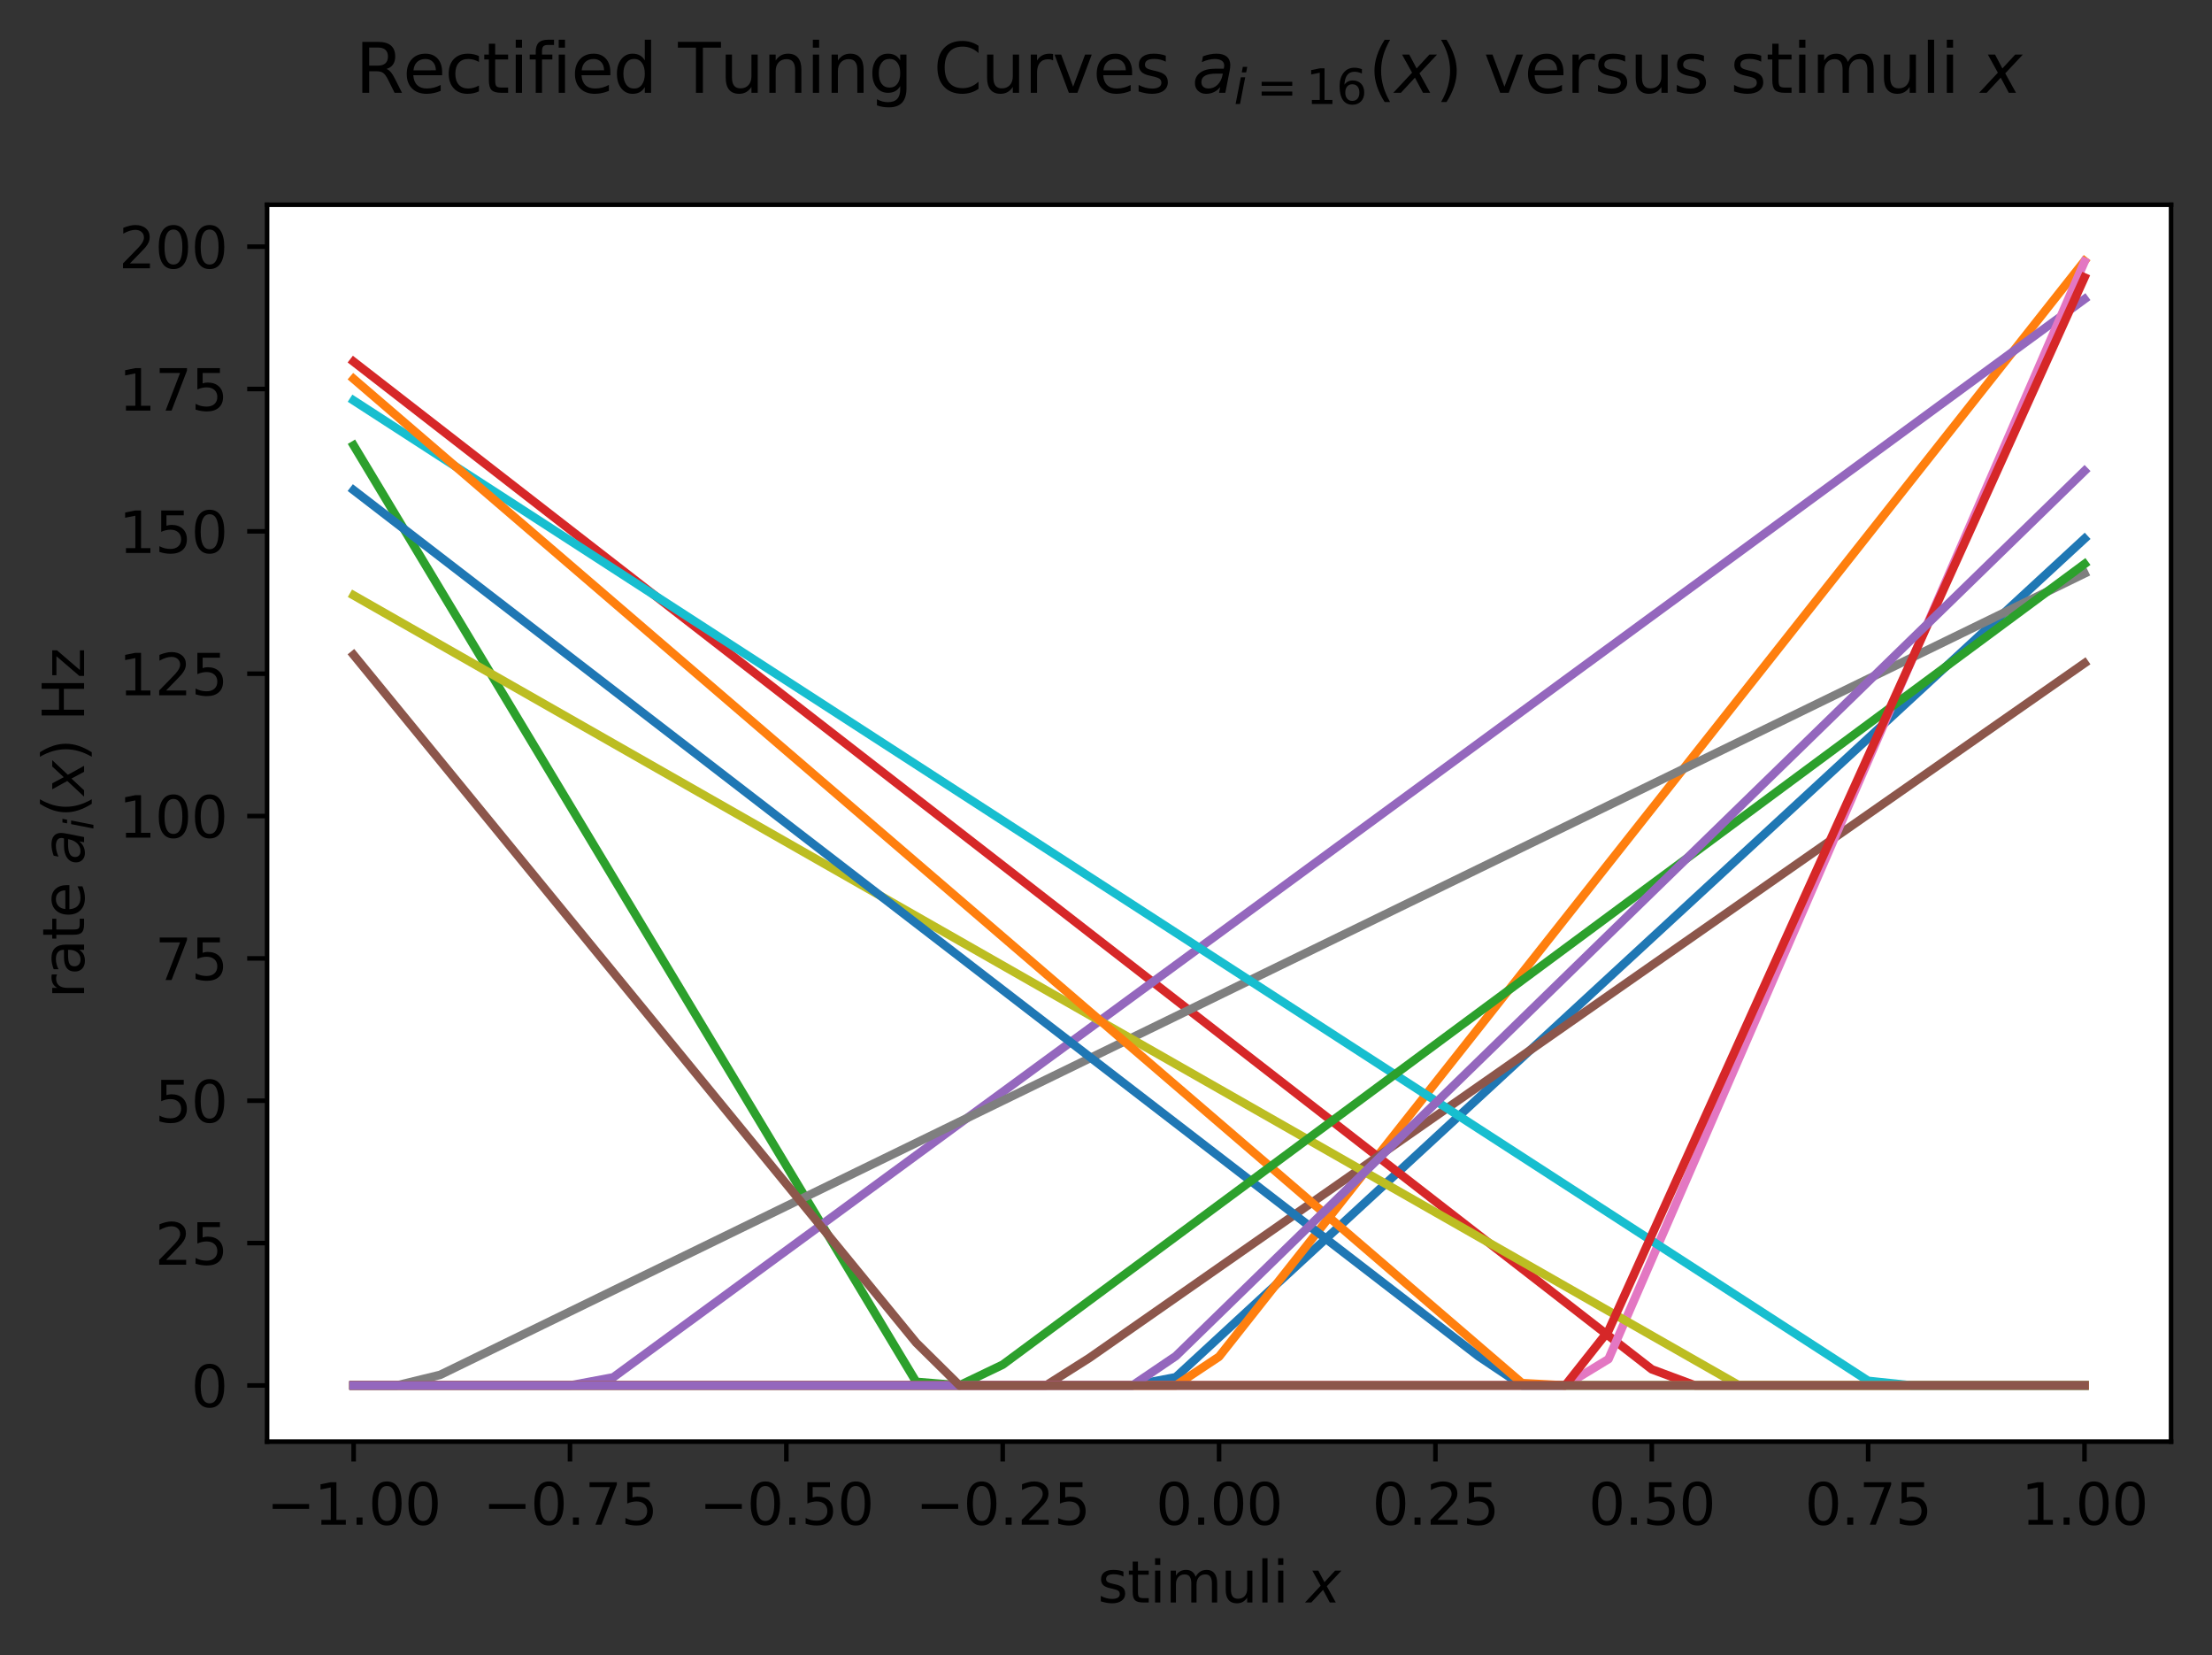 <?xml version="1.0" encoding="utf-8" standalone="no"?>
<!DOCTYPE svg PUBLIC "-//W3C//DTD SVG 1.1//EN"
  "http://www.w3.org/Graphics/SVG/1.1/DTD/svg11.dtd">
<svg xmlns:xlink="http://www.w3.org/1999/xlink" width="388.966pt" height="290.996pt" viewBox="0 0 388.966 290.996" xmlns="http://www.w3.org/2000/svg" version="1.1">
 <rect x="0" y="0" width="388.966" height="290.996" fill="#333333" stroke="none"/>
 <defs>
  <style type="text/css">*{stroke-linejoin: round; stroke-linecap: butt}</style>
 </defs>
 <g id="figure_1">
  <g id="patch_1">
   <path d="M 0 290.996 
L 388.966 290.996 
L 388.966 0 
L 0 0 
L 0 290.996 
z
" style="fill: none"/>
  </g>
  <g id="axes_1">
   <g id="patch_2">
    <path d="M 46.966 253.44 
L 381.766 253.44 
L 381.766 36 
L 46.966 36 
z
" style="fill: #ffffff"/>
   </g>
   <g id="matplotlib.axis_1">
    <g id="xtick_1">
     <g id="line2d_1">
      <defs>
       <path id="mb5354ea91e" d="M 0 0 
L 0 3.5 
" style="stroke: #000000; stroke-width: 0.8"/>
      </defs>
      <g>
       <use xlink:href="#mb5354ea91e" x="62.184" y="253.44" style="stroke: #000000; stroke-width: 0.8"/>
      </g>
     </g>
     <g id="text_1">
      <!-- −1.00 -->
      <g transform="translate(46.861 268.038) scale(0.1 -0.1)">
       <defs>
        <path id="DejaVuSans-2212" d="M 678 2272 
L 4684 2272 
L 4684 1741 
L 678 1741 
L 678 2272 
z
" transform="scale(0.016)"/>
        <path id="DejaVuSans-31" d="M 794 531 
L 1825 531 
L 1825 4091 
L 703 3866 
L 703 4441 
L 1819 4666 
L 2450 4666 
L 2450 531 
L 3481 531 
L 3481 0 
L 794 0 
L 794 531 
z
" transform="scale(0.016)"/>
        <path id="DejaVuSans-2e" d="M 684 794 
L 1344 794 
L 1344 0 
L 684 0 
L 684 794 
z
" transform="scale(0.016)"/>
        <path id="DejaVuSans-30" d="M 2034 4250 
Q 1547 4250 1301 3770 
Q 1056 3291 1056 2328 
Q 1056 1369 1301 889 
Q 1547 409 2034 409 
Q 2525 409 2770 889 
Q 3016 1369 3016 2328 
Q 3016 3291 2770 3770 
Q 2525 4250 2034 4250 
z
M 2034 4750 
Q 2819 4750 3233 4129 
Q 3647 3509 3647 2328 
Q 3647 1150 3233 529 
Q 2819 -91 2034 -91 
Q 1250 -91 836 529 
Q 422 1150 422 2328 
Q 422 3509 836 4129 
Q 1250 4750 2034 4750 
z
" transform="scale(0.016)"/>
       </defs>
       <use xlink:href="#DejaVuSans-2212"/>
       <use xlink:href="#DejaVuSans-31" x="83.789"/>
       <use xlink:href="#DejaVuSans-2e" x="147.412"/>
       <use xlink:href="#DejaVuSans-30" x="179.199"/>
       <use xlink:href="#DejaVuSans-30" x="242.822"/>
      </g>
     </g>
    </g>
    <g id="xtick_2">
     <g id="line2d_2">
      <g>
       <use xlink:href="#mb5354ea91e" x="100.229" y="253.44" style="stroke: #000000; stroke-width: 0.8"/>
      </g>
     </g>
     <g id="text_2">
      <!-- −0.75 -->
      <g transform="translate(84.907 268.038) scale(0.1 -0.1)">
       <defs>
        <path id="DejaVuSans-37" d="M 525 4666 
L 3525 4666 
L 3525 4397 
L 1831 0 
L 1172 0 
L 2766 4134 
L 525 4134 
L 525 4666 
z
" transform="scale(0.016)"/>
        <path id="DejaVuSans-35" d="M 691 4666 
L 3169 4666 
L 3169 4134 
L 1269 4134 
L 1269 2991 
Q 1406 3038 1543 3061 
Q 1681 3084 1819 3084 
Q 2600 3084 3056 2656 
Q 3513 2228 3513 1497 
Q 3513 744 3044 326 
Q 2575 -91 1722 -91 
Q 1428 -91 1123 -41 
Q 819 9 494 109 
L 494 744 
Q 775 591 1075 516 
Q 1375 441 1709 441 
Q 2250 441 2565 725 
Q 2881 1009 2881 1497 
Q 2881 1984 2565 2268 
Q 2250 2553 1709 2553 
Q 1456 2553 1204 2497 
Q 953 2441 691 2322 
L 691 4666 
z
" transform="scale(0.016)"/>
       </defs>
       <use xlink:href="#DejaVuSans-2212"/>
       <use xlink:href="#DejaVuSans-30" x="83.789"/>
       <use xlink:href="#DejaVuSans-2e" x="147.412"/>
       <use xlink:href="#DejaVuSans-37" x="179.199"/>
       <use xlink:href="#DejaVuSans-35" x="242.822"/>
      </g>
     </g>
    </g>
    <g id="xtick_3">
     <g id="line2d_3">
      <g>
       <use xlink:href="#mb5354ea91e" x="138.275" y="253.44" style="stroke: #000000; stroke-width: 0.8"/>
      </g>
     </g>
     <g id="text_3">
      <!-- −0.50 -->
      <g transform="translate(122.952 268.038) scale(0.1 -0.1)">
       <use xlink:href="#DejaVuSans-2212"/>
       <use xlink:href="#DejaVuSans-30" x="83.789"/>
       <use xlink:href="#DejaVuSans-2e" x="147.412"/>
       <use xlink:href="#DejaVuSans-35" x="179.199"/>
       <use xlink:href="#DejaVuSans-30" x="242.822"/>
      </g>
     </g>
    </g>
    <g id="xtick_4">
     <g id="line2d_4">
      <g>
       <use xlink:href="#mb5354ea91e" x="176.32" y="253.44" style="stroke: #000000; stroke-width: 0.8"/>
      </g>
     </g>
     <g id="text_4">
      <!-- −0.25 -->
      <g transform="translate(160.998 268.038) scale(0.1 -0.1)">
       <defs>
        <path id="DejaVuSans-32" d="M 1228 531 
L 3431 531 
L 3431 0 
L 469 0 
L 469 531 
Q 828 903 1448 1529 
Q 2069 2156 2228 2338 
Q 2531 2678 2651 2914 
Q 2772 3150 2772 3378 
Q 2772 3750 2511 3984 
Q 2250 4219 1831 4219 
Q 1534 4219 1204 4116 
Q 875 4013 500 3803 
L 500 4441 
Q 881 4594 1212 4672 
Q 1544 4750 1819 4750 
Q 2544 4750 2975 4387 
Q 3406 4025 3406 3419 
Q 3406 3131 3298 2873 
Q 3191 2616 2906 2266 
Q 2828 2175 2409 1742 
Q 1991 1309 1228 531 
z
" transform="scale(0.016)"/>
       </defs>
       <use xlink:href="#DejaVuSans-2212"/>
       <use xlink:href="#DejaVuSans-30" x="83.789"/>
       <use xlink:href="#DejaVuSans-2e" x="147.412"/>
       <use xlink:href="#DejaVuSans-32" x="179.199"/>
       <use xlink:href="#DejaVuSans-35" x="242.822"/>
      </g>
     </g>
    </g>
    <g id="xtick_5">
     <g id="line2d_5">
      <g>
       <use xlink:href="#mb5354ea91e" x="214.366" y="253.44" style="stroke: #000000; stroke-width: 0.8"/>
      </g>
     </g>
     <g id="text_5">
      <!-- 0.00 -->
      <g transform="translate(203.233 268.038) scale(0.1 -0.1)">
       <use xlink:href="#DejaVuSans-30"/>
       <use xlink:href="#DejaVuSans-2e" x="63.623"/>
       <use xlink:href="#DejaVuSans-30" x="95.41"/>
       <use xlink:href="#DejaVuSans-30" x="159.033"/>
      </g>
     </g>
    </g>
    <g id="xtick_6">
     <g id="line2d_6">
      <g>
       <use xlink:href="#mb5354ea91e" x="252.411" y="253.44" style="stroke: #000000; stroke-width: 0.8"/>
      </g>
     </g>
     <g id="text_6">
      <!-- 0.25 -->
      <g transform="translate(241.278 268.038) scale(0.1 -0.1)">
       <use xlink:href="#DejaVuSans-30"/>
       <use xlink:href="#DejaVuSans-2e" x="63.623"/>
       <use xlink:href="#DejaVuSans-32" x="95.41"/>
       <use xlink:href="#DejaVuSans-35" x="159.033"/>
      </g>
     </g>
    </g>
    <g id="xtick_7">
     <g id="line2d_7">
      <g>
       <use xlink:href="#mb5354ea91e" x="290.457" y="253.44" style="stroke: #000000; stroke-width: 0.8"/>
      </g>
     </g>
     <g id="text_7">
      <!-- 0.50 -->
      <g transform="translate(279.324 268.038) scale(0.1 -0.1)">
       <use xlink:href="#DejaVuSans-30"/>
       <use xlink:href="#DejaVuSans-2e" x="63.623"/>
       <use xlink:href="#DejaVuSans-35" x="95.41"/>
       <use xlink:href="#DejaVuSans-30" x="159.033"/>
      </g>
     </g>
    </g>
    <g id="xtick_8">
     <g id="line2d_8">
      <g>
       <use xlink:href="#mb5354ea91e" x="328.502" y="253.44" style="stroke: #000000; stroke-width: 0.8"/>
      </g>
     </g>
     <g id="text_8">
      <!-- 0.75 -->
      <g transform="translate(317.369 268.038) scale(0.1 -0.1)">
       <use xlink:href="#DejaVuSans-30"/>
       <use xlink:href="#DejaVuSans-2e" x="63.623"/>
       <use xlink:href="#DejaVuSans-37" x="95.41"/>
       <use xlink:href="#DejaVuSans-35" x="159.033"/>
      </g>
     </g>
    </g>
    <g id="xtick_9">
     <g id="line2d_9">
      <g>
       <use xlink:href="#mb5354ea91e" x="366.547" y="253.44" style="stroke: #000000; stroke-width: 0.8"/>
      </g>
     </g>
     <g id="text_9">
      <!-- 1.00 -->
      <g transform="translate(355.415 268.038) scale(0.1 -0.1)">
       <use xlink:href="#DejaVuSans-31"/>
       <use xlink:href="#DejaVuSans-2e" x="63.623"/>
       <use xlink:href="#DejaVuSans-30" x="95.41"/>
       <use xlink:href="#DejaVuSans-30" x="159.033"/>
      </g>
     </g>
    </g>
    <g id="text_10">
     <!-- stimuli $x$ -->
     <g transform="translate(193.016 281.717) scale(0.1 -0.1)">
      <defs>
       <path id="DejaVuSans-73" d="M 2834 3397 
L 2834 2853 
Q 2591 2978 2328 3040 
Q 2066 3103 1784 3103 
Q 1356 3103 1142 2972 
Q 928 2841 928 2578 
Q 928 2378 1081 2264 
Q 1234 2150 1697 2047 
L 1894 2003 
Q 2506 1872 2764 1633 
Q 3022 1394 3022 966 
Q 3022 478 2636 193 
Q 2250 -91 1575 -91 
Q 1294 -91 989 -36 
Q 684 19 347 128 
L 347 722 
Q 666 556 975 473 
Q 1284 391 1588 391 
Q 1994 391 2212 530 
Q 2431 669 2431 922 
Q 2431 1156 2273 1281 
Q 2116 1406 1581 1522 
L 1381 1569 
Q 847 1681 609 1914 
Q 372 2147 372 2553 
Q 372 3047 722 3315 
Q 1072 3584 1716 3584 
Q 2034 3584 2315 3537 
Q 2597 3491 2834 3397 
z
" transform="scale(0.016)"/>
       <path id="DejaVuSans-74" d="M 1172 4494 
L 1172 3500 
L 2356 3500 
L 2356 3053 
L 1172 3053 
L 1172 1153 
Q 1172 725 1289 603 
Q 1406 481 1766 481 
L 2356 481 
L 2356 0 
L 1766 0 
Q 1100 0 847 248 
Q 594 497 594 1153 
L 594 3053 
L 172 3053 
L 172 3500 
L 594 3500 
L 594 4494 
L 1172 4494 
z
" transform="scale(0.016)"/>
       <path id="DejaVuSans-69" d="M 603 3500 
L 1178 3500 
L 1178 0 
L 603 0 
L 603 3500 
z
M 603 4863 
L 1178 4863 
L 1178 4134 
L 603 4134 
L 603 4863 
z
" transform="scale(0.016)"/>
       <path id="DejaVuSans-6d" d="M 3328 2828 
Q 3544 3216 3844 3400 
Q 4144 3584 4550 3584 
Q 5097 3584 5394 3201 
Q 5691 2819 5691 2113 
L 5691 0 
L 5113 0 
L 5113 2094 
Q 5113 2597 4934 2840 
Q 4756 3084 4391 3084 
Q 3944 3084 3684 2787 
Q 3425 2491 3425 1978 
L 3425 0 
L 2847 0 
L 2847 2094 
Q 2847 2600 2669 2842 
Q 2491 3084 2119 3084 
Q 1678 3084 1418 2786 
Q 1159 2488 1159 1978 
L 1159 0 
L 581 0 
L 581 3500 
L 1159 3500 
L 1159 2956 
Q 1356 3278 1631 3431 
Q 1906 3584 2284 3584 
Q 2666 3584 2933 3390 
Q 3200 3197 3328 2828 
z
" transform="scale(0.016)"/>
       <path id="DejaVuSans-75" d="M 544 1381 
L 544 3500 
L 1119 3500 
L 1119 1403 
Q 1119 906 1312 657 
Q 1506 409 1894 409 
Q 2359 409 2629 706 
Q 2900 1003 2900 1516 
L 2900 3500 
L 3475 3500 
L 3475 0 
L 2900 0 
L 2900 538 
Q 2691 219 2414 64 
Q 2138 -91 1772 -91 
Q 1169 -91 856 284 
Q 544 659 544 1381 
z
M 1991 3584 
L 1991 3584 
z
" transform="scale(0.016)"/>
       <path id="DejaVuSans-6c" d="M 603 4863 
L 1178 4863 
L 1178 0 
L 603 0 
L 603 4863 
z
" transform="scale(0.016)"/>
       <path id="DejaVuSans-20" transform="scale(0.016)"/>
       <path id="DejaVuSans-Oblique-78" d="M 3841 3500 
L 2234 1784 
L 3219 0 
L 2559 0 
L 1819 1388 
L 531 0 
L -166 0 
L 1556 1844 
L 641 3500 
L 1300 3500 
L 1972 2234 
L 3144 3500 
L 3841 3500 
z
" transform="scale(0.016)"/>
      </defs>
      <use xlink:href="#DejaVuSans-73" transform="translate(0 0.016)"/>
      <use xlink:href="#DejaVuSans-74" transform="translate(52.1 0.016)"/>
      <use xlink:href="#DejaVuSans-69" transform="translate(91.309 0.016)"/>
      <use xlink:href="#DejaVuSans-6d" transform="translate(119.092 0.016)"/>
      <use xlink:href="#DejaVuSans-75" transform="translate(216.504 0.016)"/>
      <use xlink:href="#DejaVuSans-6c" transform="translate(279.883 0.016)"/>
      <use xlink:href="#DejaVuSans-69" transform="translate(307.666 0.016)"/>
      <use xlink:href="#DejaVuSans-20" transform="translate(335.449 0.016)"/>
      <use xlink:href="#DejaVuSans-Oblique-78" transform="translate(367.236 0.016)"/>
     </g>
    </g>
   </g>
   <g id="matplotlib.axis_2">
    <g id="ytick_1">
     <g id="line2d_10">
      <defs>
       <path id="mfcb3d48f7f" d="M 0 0 
L -3.5 0 
" style="stroke: #000000; stroke-width: 0.8"/>
      </defs>
      <g>
       <use xlink:href="#mfcb3d48f7f" x="46.966" y="243.556" style="stroke: #000000; stroke-width: 0.8"/>
      </g>
     </g>
     <g id="text_11">
      <!-- 0 -->
      <g transform="translate(33.603 247.356) scale(0.1 -0.1)">
       <use xlink:href="#DejaVuSans-30"/>
      </g>
     </g>
    </g>
    <g id="ytick_2">
     <g id="line2d_11">
      <g>
       <use xlink:href="#mfcb3d48f7f" x="46.966" y="218.532" style="stroke: #000000; stroke-width: 0.8"/>
      </g>
     </g>
     <g id="text_12">
      <!-- 25 -->
      <g transform="translate(27.241 222.331) scale(0.1 -0.1)">
       <use xlink:href="#DejaVuSans-32"/>
       <use xlink:href="#DejaVuSans-35" x="63.623"/>
      </g>
     </g>
    </g>
    <g id="ytick_3">
     <g id="line2d_12">
      <g>
       <use xlink:href="#mfcb3d48f7f" x="46.966" y="193.507" style="stroke: #000000; stroke-width: 0.8"/>
      </g>
     </g>
     <g id="text_13">
      <!-- 50 -->
      <g transform="translate(27.241 197.306) scale(0.1 -0.1)">
       <use xlink:href="#DejaVuSans-35"/>
       <use xlink:href="#DejaVuSans-30" x="63.623"/>
      </g>
     </g>
    </g>
    <g id="ytick_4">
     <g id="line2d_13">
      <g>
       <use xlink:href="#mfcb3d48f7f" x="46.966" y="168.483" style="stroke: #000000; stroke-width: 0.8"/>
      </g>
     </g>
     <g id="text_14">
      <!-- 75 -->
      <g transform="translate(27.241 172.282) scale(0.1 -0.1)">
       <use xlink:href="#DejaVuSans-37"/>
       <use xlink:href="#DejaVuSans-35" x="63.623"/>
      </g>
     </g>
    </g>
    <g id="ytick_5">
     <g id="line2d_14">
      <g>
       <use xlink:href="#mfcb3d48f7f" x="46.966" y="143.458" style="stroke: #000000; stroke-width: 0.8"/>
      </g>
     </g>
     <g id="text_15">
      <!-- 100 -->
      <g transform="translate(20.878 147.257) scale(0.1 -0.1)">
       <use xlink:href="#DejaVuSans-31"/>
       <use xlink:href="#DejaVuSans-30" x="63.623"/>
       <use xlink:href="#DejaVuSans-30" x="127.246"/>
      </g>
     </g>
    </g>
    <g id="ytick_6">
     <g id="line2d_15">
      <g>
       <use xlink:href="#mfcb3d48f7f" x="46.966" y="118.434" style="stroke: #000000; stroke-width: 0.8"/>
      </g>
     </g>
     <g id="text_16">
      <!-- 125 -->
      <g transform="translate(20.878 122.233) scale(0.1 -0.1)">
       <use xlink:href="#DejaVuSans-31"/>
       <use xlink:href="#DejaVuSans-32" x="63.623"/>
       <use xlink:href="#DejaVuSans-35" x="127.246"/>
      </g>
     </g>
    </g>
    <g id="ytick_7">
     <g id="line2d_16">
      <g>
       <use xlink:href="#mfcb3d48f7f" x="46.966" y="93.409" style="stroke: #000000; stroke-width: 0.8"/>
      </g>
     </g>
     <g id="text_17">
      <!-- 150 -->
      <g transform="translate(20.878 97.208) scale(0.1 -0.1)">
       <use xlink:href="#DejaVuSans-31"/>
       <use xlink:href="#DejaVuSans-35" x="63.623"/>
       <use xlink:href="#DejaVuSans-30" x="127.246"/>
      </g>
     </g>
    </g>
    <g id="ytick_8">
     <g id="line2d_17">
      <g>
       <use xlink:href="#mfcb3d48f7f" x="46.966" y="68.385" style="stroke: #000000; stroke-width: 0.8"/>
      </g>
     </g>
     <g id="text_18">
      <!-- 175 -->
      <g transform="translate(20.878 72.184) scale(0.1 -0.1)">
       <use xlink:href="#DejaVuSans-31"/>
       <use xlink:href="#DejaVuSans-37" x="63.623"/>
       <use xlink:href="#DejaVuSans-35" x="127.246"/>
      </g>
     </g>
    </g>
    <g id="ytick_9">
     <g id="line2d_18">
      <g>
       <use xlink:href="#mfcb3d48f7f" x="46.966" y="43.36" style="stroke: #000000; stroke-width: 0.8"/>
      </g>
     </g>
     <g id="text_19">
      <!-- 200 -->
      <g transform="translate(20.878 47.159) scale(0.1 -0.1)">
       <use xlink:href="#DejaVuSans-32"/>
       <use xlink:href="#DejaVuSans-30" x="63.623"/>
       <use xlink:href="#DejaVuSans-30" x="127.246"/>
      </g>
     </g>
    </g>
    <g id="text_20">
     <!-- rate $a_i(x)$ Hz -->
     <g transform="translate(14.798 175.52) rotate(-90) scale(0.1 -0.1)">
      <defs>
       <path id="DejaVuSans-72" d="M 2631 2963 
Q 2534 3019 2420 3045 
Q 2306 3072 2169 3072 
Q 1681 3072 1420 2755 
Q 1159 2438 1159 1844 
L 1159 0 
L 581 0 
L 581 3500 
L 1159 3500 
L 1159 2956 
Q 1341 3275 1631 3429 
Q 1922 3584 2338 3584 
Q 2397 3584 2469 3576 
Q 2541 3569 2628 3553 
L 2631 2963 
z
" transform="scale(0.016)"/>
       <path id="DejaVuSans-61" d="M 2194 1759 
Q 1497 1759 1228 1600 
Q 959 1441 959 1056 
Q 959 750 1161 570 
Q 1363 391 1709 391 
Q 2188 391 2477 730 
Q 2766 1069 2766 1631 
L 2766 1759 
L 2194 1759 
z
M 3341 1997 
L 3341 0 
L 2766 0 
L 2766 531 
Q 2569 213 2275 61 
Q 1981 -91 1556 -91 
Q 1019 -91 701 211 
Q 384 513 384 1019 
Q 384 1609 779 1909 
Q 1175 2209 1959 2209 
L 2766 2209 
L 2766 2266 
Q 2766 2663 2505 2880 
Q 2244 3097 1772 3097 
Q 1472 3097 1187 3025 
Q 903 2953 641 2809 
L 641 3341 
Q 956 3463 1253 3523 
Q 1550 3584 1831 3584 
Q 2591 3584 2966 3190 
Q 3341 2797 3341 1997 
z
" transform="scale(0.016)"/>
       <path id="DejaVuSans-65" d="M 3597 1894 
L 3597 1613 
L 953 1613 
Q 991 1019 1311 708 
Q 1631 397 2203 397 
Q 2534 397 2845 478 
Q 3156 559 3463 722 
L 3463 178 
Q 3153 47 2828 -22 
Q 2503 -91 2169 -91 
Q 1331 -91 842 396 
Q 353 884 353 1716 
Q 353 2575 817 3079 
Q 1281 3584 2069 3584 
Q 2775 3584 3186 3129 
Q 3597 2675 3597 1894 
z
M 3022 2063 
Q 3016 2534 2758 2815 
Q 2500 3097 2075 3097 
Q 1594 3097 1305 2825 
Q 1016 2553 972 2059 
L 3022 2063 
z
" transform="scale(0.016)"/>
       <path id="DejaVuSans-Oblique-61" d="M 3438 1997 
L 3047 0 
L 2472 0 
L 2578 531 
Q 2325 219 2001 64 
Q 1678 -91 1281 -91 
Q 834 -91 548 182 
Q 263 456 263 884 
Q 263 1497 752 1853 
Q 1241 2209 2100 2209 
L 2900 2209 
L 2931 2363 
Q 2938 2388 2941 2417 
Q 2944 2447 2944 2509 
Q 2944 2788 2717 2942 
Q 2491 3097 2081 3097 
Q 1800 3097 1504 3025 
Q 1209 2953 897 2809 
L 997 3341 
Q 1322 3463 1633 3523 
Q 1944 3584 2234 3584 
Q 2853 3584 3176 3315 
Q 3500 3047 3500 2534 
Q 3500 2431 3484 2292 
Q 3469 2153 3438 1997 
z
M 2816 1759 
L 2241 1759 
Q 1534 1759 1195 1570 
Q 856 1381 856 984 
Q 856 709 1029 553 
Q 1203 397 1509 397 
Q 1978 397 2328 733 
Q 2678 1069 2791 1631 
L 2816 1759 
z
" transform="scale(0.016)"/>
       <path id="DejaVuSans-Oblique-69" d="M 1172 4863 
L 1747 4863 
L 1606 4134 
L 1031 4134 
L 1172 4863 
z
M 909 3500 
L 1484 3500 
L 800 0 
L 225 0 
L 909 3500 
z
" transform="scale(0.016)"/>
       <path id="DejaVuSans-28" d="M 1984 4856 
Q 1566 4138 1362 3434 
Q 1159 2731 1159 2009 
Q 1159 1288 1364 580 
Q 1569 -128 1984 -844 
L 1484 -844 
Q 1016 -109 783 600 
Q 550 1309 550 2009 
Q 550 2706 781 3412 
Q 1013 4119 1484 4856 
L 1984 4856 
z
" transform="scale(0.016)"/>
       <path id="DejaVuSans-29" d="M 513 4856 
L 1013 4856 
Q 1481 4119 1714 3412 
Q 1947 2706 1947 2009 
Q 1947 1309 1714 600 
Q 1481 -109 1013 -844 
L 513 -844 
Q 928 -128 1133 580 
Q 1338 1288 1338 2009 
Q 1338 2731 1133 3434 
Q 928 4138 513 4856 
z
" transform="scale(0.016)"/>
       <path id="DejaVuSans-48" d="M 628 4666 
L 1259 4666 
L 1259 2753 
L 3553 2753 
L 3553 4666 
L 4184 4666 
L 4184 0 
L 3553 0 
L 3553 2222 
L 1259 2222 
L 1259 0 
L 628 0 
L 628 4666 
z
" transform="scale(0.016)"/>
       <path id="DejaVuSans-7a" d="M 353 3500 
L 3084 3500 
L 3084 2975 
L 922 459 
L 3084 459 
L 3084 0 
L 275 0 
L 275 525 
L 2438 3041 
L 353 3041 
L 353 3500 
z
" transform="scale(0.016)"/>
      </defs>
      <use xlink:href="#DejaVuSans-72" transform="translate(0 0.125)"/>
      <use xlink:href="#DejaVuSans-61" transform="translate(41.113 0.125)"/>
      <use xlink:href="#DejaVuSans-74" transform="translate(102.393 0.125)"/>
      <use xlink:href="#DejaVuSans-65" transform="translate(141.602 0.125)"/>
      <use xlink:href="#DejaVuSans-20" transform="translate(203.125 0.125)"/>
      <use xlink:href="#DejaVuSans-Oblique-61" transform="translate(234.912 0.125)"/>
      <use xlink:href="#DejaVuSans-Oblique-69" transform="translate(296.191 -16.281) scale(0.7)"/>
      <use xlink:href="#DejaVuSans-28" transform="translate(318.374 0.125)"/>
      <use xlink:href="#DejaVuSans-Oblique-78" transform="translate(357.388 0.125)"/>
      <use xlink:href="#DejaVuSans-29" transform="translate(416.567 0.125)"/>
      <use xlink:href="#DejaVuSans-20" transform="translate(455.581 0.125)"/>
      <use xlink:href="#DejaVuSans-48" transform="translate(487.368 0.125)"/>
      <use xlink:href="#DejaVuSans-7a" transform="translate(562.563 0.125)"/>
     </g>
    </g>
   </g>
   <g id="line2d_19">
    <path d="M 62.184 243.556 
L 69.793 243.556 
L 77.402 243.556 
L 85.011 243.556 
L 92.62 243.556 
L 100.229 243.556 
L 107.838 243.556 
L 115.447 243.556 
L 123.057 243.556 
L 130.666 243.556 
L 138.275 243.556 
L 145.884 243.556 
L 153.493 243.556 
L 161.102 243.556 
L 168.711 243.556 
L 176.32 243.556 
L 183.929 243.556 
L 191.538 243.556 
L 199.147 243.556 
L 206.757 242.113 
L 214.366 235.094 
L 221.975 228.074 
L 229.584 221.055 
L 237.193 214.035 
L 244.802 207.016 
L 252.411 199.996 
L 260.02 192.977 
L 267.629 185.957 
L 275.238 178.938 
L 282.847 171.919 
L 290.457 164.899 
L 298.066 157.88 
L 305.675 150.86 
L 313.284 143.841 
L 320.893 136.821 
L 328.502 129.802 
L 336.111 122.783 
L 343.72 115.763 
L 351.329 108.744 
L 358.938 101.724 
L 366.547 94.705 
" clip-path="url(#p5790cc165b)" style="fill: none; stroke: #1f77b4; stroke-width: 1.5; stroke-linecap: square"/>
   </g>
   <g id="line2d_20">
    <path d="M 62.184 243.556 
L 69.793 243.556 
L 77.402 243.556 
L 85.011 243.556 
L 92.62 243.556 
L 100.229 243.556 
L 107.838 243.556 
L 115.447 243.556 
L 123.057 243.556 
L 130.666 243.556 
L 138.275 243.556 
L 145.884 243.556 
L 153.493 243.556 
L 161.102 243.556 
L 168.711 243.556 
L 176.32 243.556 
L 183.929 243.556 
L 191.538 243.556 
L 199.147 243.556 
L 206.757 243.556 
L 214.366 238.498 
L 221.975 228.867 
L 229.584 219.236 
L 237.193 209.606 
L 244.802 199.975 
L 252.411 190.344 
L 260.02 180.714 
L 267.629 171.083 
L 275.238 161.452 
L 282.847 151.821 
L 290.457 142.191 
L 298.066 132.56 
L 305.675 122.929 
L 313.284 113.299 
L 320.893 103.668 
L 328.502 94.037 
L 336.111 84.406 
L 343.72 74.776 
L 351.329 65.145 
L 358.938 55.514 
L 366.547 45.884 
" clip-path="url(#p5790cc165b)" style="fill: none; stroke: #ff7f0e; stroke-width: 1.5; stroke-linecap: square"/>
   </g>
   <g id="line2d_21">
    <path d="M 62.184 78.296 
L 69.793 90.959 
L 77.402 103.623 
L 85.011 116.287 
L 92.62 128.951 
L 100.229 141.615 
L 107.838 154.278 
L 115.447 166.942 
L 123.057 179.606 
L 130.666 192.27 
L 138.275 204.934 
L 145.884 217.597 
L 153.493 230.261 
L 161.102 242.925 
L 168.711 243.556 
L 176.32 243.556 
L 183.929 243.556 
L 191.538 243.556 
L 199.147 243.556 
L 206.757 243.556 
L 214.366 243.556 
L 221.975 243.556 
L 229.584 243.556 
L 237.193 243.556 
L 244.802 243.556 
L 252.411 243.556 
L 260.02 243.556 
L 267.629 243.556 
L 275.238 243.556 
L 282.847 243.556 
L 290.457 243.556 
L 298.066 243.556 
L 305.675 243.556 
L 313.284 243.556 
L 320.893 243.556 
L 328.502 243.556 
L 336.111 243.556 
L 343.72 243.556 
L 351.329 243.556 
L 358.938 243.556 
L 366.547 243.556 
" clip-path="url(#p5790cc165b)" style="fill: none; stroke: #2ca02c; stroke-width: 1.5; stroke-linecap: square"/>
   </g>
   <g id="line2d_22">
    <path d="M 62.184 63.59 
L 69.793 69.495 
L 77.402 75.399 
L 85.011 81.304 
L 92.62 87.208 
L 100.229 93.113 
L 107.838 99.017 
L 115.447 104.922 
L 123.057 110.826 
L 130.666 116.731 
L 138.275 122.635 
L 145.884 128.54 
L 153.493 134.445 
L 161.102 140.349 
L 168.711 146.254 
L 176.32 152.158 
L 183.929 158.063 
L 191.538 163.967 
L 199.147 169.872 
L 206.757 175.776 
L 214.366 181.681 
L 221.975 187.585 
L 229.584 193.49 
L 237.193 199.394 
L 244.802 205.299 
L 252.411 211.204 
L 260.02 217.108 
L 267.629 223.013 
L 275.238 228.917 
L 282.847 234.822 
L 290.457 240.726 
L 298.066 243.556 
L 305.675 243.556 
L 313.284 243.556 
L 320.893 243.556 
L 328.502 243.556 
L 336.111 243.556 
L 343.72 243.556 
L 351.329 243.556 
L 358.938 243.556 
L 366.547 243.556 
" clip-path="url(#p5790cc165b)" style="fill: none; stroke: #d62728; stroke-width: 1.5; stroke-linecap: square"/>
   </g>
   <g id="line2d_23">
    <path d="M 62.184 243.556 
L 69.793 243.556 
L 77.402 243.556 
L 85.011 243.556 
L 92.62 243.556 
L 100.229 243.556 
L 107.838 242.136 
L 115.447 236.561 
L 123.057 230.987 
L 130.666 225.412 
L 138.275 219.837 
L 145.884 214.262 
L 153.493 208.687 
L 161.102 203.112 
L 168.711 197.537 
L 176.32 191.962 
L 183.929 186.387 
L 191.538 180.812 
L 199.147 175.237 
L 206.757 169.662 
L 214.366 164.087 
L 221.975 158.512 
L 229.584 152.937 
L 237.193 147.362 
L 244.802 141.787 
L 252.411 136.212 
L 260.02 130.637 
L 267.629 125.062 
L 275.238 119.488 
L 282.847 113.913 
L 290.457 108.338 
L 298.066 102.763 
L 305.675 97.188 
L 313.284 91.613 
L 320.893 86.038 
L 328.502 80.463 
L 336.111 74.888 
L 343.72 69.313 
L 351.329 63.738 
L 358.938 58.163 
L 366.547 52.588 
" clip-path="url(#p5790cc165b)" style="fill: none; stroke: #9467bd; stroke-width: 1.5; stroke-linecap: square"/>
   </g>
   <g id="line2d_24">
    <path d="M 62.184 243.556 
L 69.793 243.556 
L 77.402 243.556 
L 85.011 243.556 
L 92.62 243.556 
L 100.229 243.556 
L 107.838 243.556 
L 115.447 243.556 
L 123.057 243.556 
L 130.666 243.556 
L 138.275 243.556 
L 145.884 243.556 
L 153.493 243.556 
L 161.102 243.556 
L 168.711 243.556 
L 176.32 243.556 
L 183.929 243.556 
L 191.538 238.738 
L 199.147 233.427 
L 206.757 228.117 
L 214.366 222.806 
L 221.975 217.495 
L 229.584 212.185 
L 237.193 206.874 
L 244.802 201.563 
L 252.411 196.253 
L 260.02 190.942 
L 267.629 185.631 
L 275.238 180.321 
L 282.847 175.01 
L 290.457 169.699 
L 298.066 164.389 
L 305.675 159.078 
L 313.284 153.767 
L 320.893 148.457 
L 328.502 143.146 
L 336.111 137.835 
L 343.72 132.525 
L 351.329 127.214 
L 358.938 121.903 
L 366.547 116.593 
" clip-path="url(#p5790cc165b)" style="fill: none; stroke: #8c564b; stroke-width: 1.5; stroke-linecap: square"/>
   </g>
   <g id="line2d_25">
    <path d="M 62.184 243.556 
L 69.793 243.556 
L 77.402 243.556 
L 85.011 243.556 
L 92.62 243.556 
L 100.229 243.556 
L 107.838 243.556 
L 115.447 243.556 
L 123.057 243.556 
L 130.666 243.556 
L 138.275 243.556 
L 145.884 243.556 
L 153.493 243.556 
L 161.102 243.556 
L 168.711 243.556 
L 176.32 243.556 
L 183.929 243.556 
L 191.538 243.556 
L 199.147 243.556 
L 206.757 243.556 
L 214.366 243.556 
L 221.975 243.556 
L 229.584 243.556 
L 237.193 243.556 
L 244.802 243.556 
L 252.411 243.556 
L 260.02 243.556 
L 267.629 243.556 
L 275.238 243.556 
L 282.847 238.925 
L 290.457 221.388 
L 298.066 203.851 
L 305.675 186.314 
L 313.284 168.777 
L 320.893 151.24 
L 328.502 133.703 
L 336.111 116.166 
L 343.72 98.629 
L 351.329 81.092 
L 358.938 63.555 
L 366.547 46.018 
" clip-path="url(#p5790cc165b)" style="fill: none; stroke: #e377c2; stroke-width: 1.5; stroke-linecap: square"/>
   </g>
   <g id="line2d_26">
    <path d="M 62.184 243.556 
L 69.793 243.556 
L 77.402 241.7 
L 85.011 237.992 
L 92.62 234.285 
L 100.229 230.577 
L 107.838 226.87 
L 115.447 223.162 
L 123.057 219.455 
L 130.666 215.748 
L 138.275 212.04 
L 145.884 208.333 
L 153.493 204.625 
L 161.102 200.918 
L 168.711 197.21 
L 176.32 193.503 
L 183.929 189.795 
L 191.538 186.088 
L 199.147 182.38 
L 206.757 178.673 
L 214.366 174.965 
L 221.975 171.258 
L 229.584 167.55 
L 237.193 163.843 
L 244.802 160.136 
L 252.411 156.428 
L 260.02 152.721 
L 267.629 149.013 
L 275.238 145.306 
L 282.847 141.598 
L 290.457 137.891 
L 298.066 134.183 
L 305.675 130.476 
L 313.284 126.768 
L 320.893 123.061 
L 328.502 119.353 
L 336.111 115.646 
L 343.72 111.938 
L 351.329 108.231 
L 358.938 104.524 
L 366.547 100.816 
" clip-path="url(#p5790cc165b)" style="fill: none; stroke: #7f7f7f; stroke-width: 1.5; stroke-linecap: square"/>
   </g>
   <g id="line2d_27">
    <path d="M 62.184 104.667 
L 69.793 109.005 
L 77.402 113.342 
L 85.011 117.68 
L 92.62 122.018 
L 100.229 126.356 
L 107.838 130.694 
L 115.447 135.032 
L 123.057 139.37 
L 130.666 143.708 
L 138.275 148.046 
L 145.884 152.384 
L 153.493 156.721 
L 161.102 161.059 
L 168.711 165.397 
L 176.32 169.735 
L 183.929 174.073 
L 191.538 178.411 
L 199.147 182.749 
L 206.757 187.087 
L 214.366 191.425 
L 221.975 195.763 
L 229.584 200.1 
L 237.193 204.438 
L 244.802 208.776 
L 252.411 213.114 
L 260.02 217.452 
L 267.629 221.79 
L 275.238 226.128 
L 282.847 230.466 
L 290.457 234.804 
L 298.066 239.142 
L 305.675 243.479 
L 313.284 243.556 
L 320.893 243.556 
L 328.502 243.556 
L 336.111 243.556 
L 343.72 243.556 
L 351.329 243.556 
L 358.938 243.556 
L 366.547 243.556 
" clip-path="url(#p5790cc165b)" style="fill: none; stroke: #bcbd22; stroke-width: 1.5; stroke-linecap: square"/>
   </g>
   <g id="line2d_28">
    <path d="M 62.184 70.411 
L 69.793 75.335 
L 77.402 80.259 
L 85.011 85.183 
L 92.62 90.107 
L 100.229 95.031 
L 107.838 99.955 
L 115.447 104.879 
L 123.057 109.803 
L 130.666 114.727 
L 138.275 119.651 
L 145.884 124.575 
L 153.493 129.499 
L 161.102 134.423 
L 168.711 139.347 
L 176.32 144.271 
L 183.929 149.195 
L 191.538 154.119 
L 199.147 159.043 
L 206.757 163.967 
L 214.366 168.891 
L 221.975 173.815 
L 229.584 178.739 
L 237.193 183.663 
L 244.802 188.587 
L 252.411 193.511 
L 260.02 198.435 
L 267.629 203.359 
L 275.238 208.283 
L 282.847 213.208 
L 290.457 218.132 
L 298.066 223.056 
L 305.675 227.98 
L 313.284 232.904 
L 320.893 237.828 
L 328.502 242.752 
L 336.111 243.556 
L 343.72 243.556 
L 351.329 243.556 
L 358.938 243.556 
L 366.547 243.556 
" clip-path="url(#p5790cc165b)" style="fill: none; stroke: #17becf; stroke-width: 1.5; stroke-linecap: square"/>
   </g>
   <g id="line2d_29">
    <path d="M 62.184 86.174 
L 69.793 92.031 
L 77.402 97.888 
L 85.011 103.746 
L 92.62 109.603 
L 100.229 115.46 
L 107.838 121.317 
L 115.447 127.174 
L 123.057 133.031 
L 130.666 138.888 
L 138.275 144.745 
L 145.884 150.602 
L 153.493 156.459 
L 161.102 162.316 
L 168.711 168.174 
L 176.32 174.031 
L 183.929 179.888 
L 191.538 185.745 
L 199.147 191.602 
L 206.757 197.459 
L 214.366 203.316 
L 221.975 209.173 
L 229.584 215.03 
L 237.193 220.887 
L 244.802 226.744 
L 252.411 232.602 
L 260.02 238.459 
L 267.629 243.556 
L 275.238 243.556 
L 282.847 243.556 
L 290.457 243.556 
L 298.066 243.556 
L 305.675 243.556 
L 313.284 243.556 
L 320.893 243.556 
L 328.502 243.556 
L 336.111 243.556 
L 343.72 243.556 
L 351.329 243.556 
L 358.938 243.556 
L 366.547 243.556 
" clip-path="url(#p5790cc165b)" style="fill: none; stroke: #1f77b4; stroke-width: 1.5; stroke-linecap: square"/>
   </g>
   <g id="line2d_30">
    <path d="M 62.184 66.615 
L 69.793 73.153 
L 77.402 79.691 
L 85.011 86.229 
L 92.62 92.768 
L 100.229 99.306 
L 107.838 105.844 
L 115.447 112.382 
L 123.057 118.921 
L 130.666 125.459 
L 138.275 131.997 
L 145.884 138.535 
L 153.493 145.074 
L 161.102 151.612 
L 168.711 158.15 
L 176.32 164.688 
L 183.929 171.226 
L 191.538 177.765 
L 199.147 184.303 
L 206.757 190.841 
L 214.366 197.379 
L 221.975 203.918 
L 229.584 210.456 
L 237.193 216.994 
L 244.802 223.532 
L 252.411 230.071 
L 260.02 236.609 
L 267.629 243.147 
L 275.238 243.556 
L 282.847 243.556 
L 290.457 243.556 
L 298.066 243.556 
L 305.675 243.556 
L 313.284 243.556 
L 320.893 243.556 
L 328.502 243.556 
L 336.111 243.556 
L 343.72 243.556 
L 351.329 243.556 
L 358.938 243.556 
L 366.547 243.556 
" clip-path="url(#p5790cc165b)" style="fill: none; stroke: #ff7f0e; stroke-width: 1.5; stroke-linecap: square"/>
   </g>
   <g id="line2d_31">
    <path d="M 62.184 243.556 
L 69.793 243.556 
L 77.402 243.556 
L 85.011 243.556 
L 92.62 243.556 
L 100.229 243.556 
L 107.838 243.556 
L 115.447 243.556 
L 123.057 243.556 
L 130.666 243.556 
L 138.275 243.556 
L 145.884 243.556 
L 153.493 243.556 
L 161.102 243.556 
L 168.711 243.556 
L 176.32 239.911 
L 183.929 234.281 
L 191.538 228.651 
L 199.147 223.02 
L 206.757 217.39 
L 214.366 211.76 
L 221.975 206.129 
L 229.584 200.499 
L 237.193 194.869 
L 244.802 189.238 
L 252.411 183.608 
L 260.02 177.978 
L 267.629 172.347 
L 275.238 166.717 
L 282.847 161.087 
L 290.457 155.456 
L 298.066 149.826 
L 305.675 144.196 
L 313.284 138.565 
L 320.893 132.935 
L 328.502 127.305 
L 336.111 121.675 
L 343.72 116.044 
L 351.329 110.414 
L 358.938 104.784 
L 366.547 99.153 
" clip-path="url(#p5790cc165b)" style="fill: none; stroke: #2ca02c; stroke-width: 1.5; stroke-linecap: square"/>
   </g>
   <g id="line2d_32">
    <path d="M 62.184 243.556 
L 69.793 243.556 
L 77.402 243.556 
L 85.011 243.556 
L 92.62 243.556 
L 100.229 243.556 
L 107.838 243.556 
L 115.447 243.556 
L 123.057 243.556 
L 130.666 243.556 
L 138.275 243.556 
L 145.884 243.556 
L 153.493 243.556 
L 161.102 243.556 
L 168.711 243.556 
L 176.32 243.556 
L 183.929 243.556 
L 191.538 243.556 
L 199.147 243.556 
L 206.757 243.556 
L 214.366 243.556 
L 221.975 243.556 
L 229.584 243.556 
L 237.193 243.556 
L 244.802 243.556 
L 252.411 243.556 
L 260.02 243.556 
L 267.629 243.556 
L 275.238 243.556 
L 282.847 233.938 
L 290.457 217.105 
L 298.066 200.272 
L 305.675 183.439 
L 313.284 166.606 
L 320.893 149.773 
L 328.502 132.94 
L 336.111 116.107 
L 343.72 99.274 
L 351.329 82.441 
L 358.938 65.607 
L 366.547 48.774 
" clip-path="url(#p5790cc165b)" style="fill: none; stroke: #d62728; stroke-width: 1.5; stroke-linecap: square"/>
   </g>
   <g id="line2d_33">
    <path d="M 62.184 243.556 
L 69.793 243.556 
L 77.402 243.556 
L 85.011 243.556 
L 92.62 243.556 
L 100.229 243.556 
L 107.838 243.556 
L 115.447 243.556 
L 123.057 243.556 
L 130.666 243.556 
L 138.275 243.556 
L 145.884 243.556 
L 153.493 243.556 
L 161.102 243.556 
L 168.711 243.556 
L 176.32 243.556 
L 183.929 243.556 
L 191.538 243.556 
L 199.147 243.556 
L 206.757 238.399 
L 214.366 230.99 
L 221.975 223.58 
L 229.584 216.17 
L 237.193 208.761 
L 244.802 201.351 
L 252.411 193.942 
L 260.02 186.532 
L 267.629 179.123 
L 275.238 171.713 
L 282.847 164.303 
L 290.457 156.894 
L 298.066 149.484 
L 305.675 142.075 
L 313.284 134.665 
L 320.893 127.256 
L 328.502 119.846 
L 336.111 112.436 
L 343.72 105.027 
L 351.329 97.617 
L 358.938 90.208 
L 366.547 82.798 
" clip-path="url(#p5790cc165b)" style="fill: none; stroke: #9467bd; stroke-width: 1.5; stroke-linecap: square"/>
   </g>
   <g id="line2d_34">
    <path d="M 62.184 115.141 
L 69.793 124.441 
L 77.402 133.741 
L 85.011 143.042 
L 92.62 152.342 
L 100.229 161.642 
L 107.838 170.942 
L 115.447 180.242 
L 123.057 189.542 
L 130.666 198.842 
L 138.275 208.142 
L 145.884 217.442 
L 153.493 226.742 
L 161.102 236.042 
L 168.711 243.556 
L 176.32 243.556 
L 183.929 243.556 
L 191.538 243.556 
L 199.147 243.556 
L 206.757 243.556 
L 214.366 243.556 
L 221.975 243.556 
L 229.584 243.556 
L 237.193 243.556 
L 244.802 243.556 
L 252.411 243.556 
L 260.02 243.556 
L 267.629 243.556 
L 275.238 243.556 
L 282.847 243.556 
L 290.457 243.556 
L 298.066 243.556 
L 305.675 243.556 
L 313.284 243.556 
L 320.893 243.556 
L 328.502 243.556 
L 336.111 243.556 
L 343.72 243.556 
L 351.329 243.556 
L 358.938 243.556 
L 366.547 243.556 
" clip-path="url(#p5790cc165b)" style="fill: none; stroke: #8c564b; stroke-width: 1.5; stroke-linecap: square"/>
   </g>
   <g id="patch_3">
    <path d="M 46.966 253.44 
L 46.966 36 
" style="fill: none; stroke: #000000; stroke-width: 0.8; stroke-linejoin: miter; stroke-linecap: square"/>
   </g>
   <g id="patch_4">
    <path d="M 381.766 253.44 
L 381.766 36 
" style="fill: none; stroke: #000000; stroke-width: 0.8; stroke-linejoin: miter; stroke-linecap: square"/>
   </g>
   <g id="patch_5">
    <path d="M 46.966 253.44 
L 381.766 253.44 
" style="fill: none; stroke: #000000; stroke-width: 0.8; stroke-linejoin: miter; stroke-linecap: square"/>
   </g>
   <g id="patch_6">
    <path d="M 46.966 36 
L 381.766 36 
" style="fill: none; stroke: #000000; stroke-width: 0.8; stroke-linejoin: miter; stroke-linecap: square"/>
   </g>
  </g>
  <g id="text_21">
   <!-- Rectified Tuning Curves $a_{i=16}(x)$ versus stimuli $x$ -->
   <g transform="translate(62.506 16.32) scale(0.12 -0.12)">
    <defs>
     <path id="DejaVuSans-52" d="M 2841 2188 
Q 3044 2119 3236 1894 
Q 3428 1669 3622 1275 
L 4263 0 
L 3584 0 
L 2988 1197 
Q 2756 1666 2539 1819 
Q 2322 1972 1947 1972 
L 1259 1972 
L 1259 0 
L 628 0 
L 628 4666 
L 2053 4666 
Q 2853 4666 3247 4331 
Q 3641 3997 3641 3322 
Q 3641 2881 3436 2590 
Q 3231 2300 2841 2188 
z
M 1259 4147 
L 1259 2491 
L 2053 2491 
Q 2509 2491 2742 2702 
Q 2975 2913 2975 3322 
Q 2975 3731 2742 3939 
Q 2509 4147 2053 4147 
L 1259 4147 
z
" transform="scale(0.016)"/>
     <path id="DejaVuSans-63" d="M 3122 3366 
L 3122 2828 
Q 2878 2963 2633 3030 
Q 2388 3097 2138 3097 
Q 1578 3097 1268 2742 
Q 959 2388 959 1747 
Q 959 1106 1268 751 
Q 1578 397 2138 397 
Q 2388 397 2633 464 
Q 2878 531 3122 666 
L 3122 134 
Q 2881 22 2623 -34 
Q 2366 -91 2075 -91 
Q 1284 -91 818 406 
Q 353 903 353 1747 
Q 353 2603 823 3093 
Q 1294 3584 2113 3584 
Q 2378 3584 2631 3529 
Q 2884 3475 3122 3366 
z
" transform="scale(0.016)"/>
     <path id="DejaVuSans-66" d="M 2375 4863 
L 2375 4384 
L 1825 4384 
Q 1516 4384 1395 4259 
Q 1275 4134 1275 3809 
L 1275 3500 
L 2222 3500 
L 2222 3053 
L 1275 3053 
L 1275 0 
L 697 0 
L 697 3053 
L 147 3053 
L 147 3500 
L 697 3500 
L 697 3744 
Q 697 4328 969 4595 
Q 1241 4863 1831 4863 
L 2375 4863 
z
" transform="scale(0.016)"/>
     <path id="DejaVuSans-64" d="M 2906 2969 
L 2906 4863 
L 3481 4863 
L 3481 0 
L 2906 0 
L 2906 525 
Q 2725 213 2448 61 
Q 2172 -91 1784 -91 
Q 1150 -91 751 415 
Q 353 922 353 1747 
Q 353 2572 751 3078 
Q 1150 3584 1784 3584 
Q 2172 3584 2448 3432 
Q 2725 3281 2906 2969 
z
M 947 1747 
Q 947 1113 1208 752 
Q 1469 391 1925 391 
Q 2381 391 2643 752 
Q 2906 1113 2906 1747 
Q 2906 2381 2643 2742 
Q 2381 3103 1925 3103 
Q 1469 3103 1208 2742 
Q 947 2381 947 1747 
z
" transform="scale(0.016)"/>
     <path id="DejaVuSans-54" d="M -19 4666 
L 3928 4666 
L 3928 4134 
L 2272 4134 
L 2272 0 
L 1638 0 
L 1638 4134 
L -19 4134 
L -19 4666 
z
" transform="scale(0.016)"/>
     <path id="DejaVuSans-6e" d="M 3513 2113 
L 3513 0 
L 2938 0 
L 2938 2094 
Q 2938 2591 2744 2837 
Q 2550 3084 2163 3084 
Q 1697 3084 1428 2787 
Q 1159 2491 1159 1978 
L 1159 0 
L 581 0 
L 581 3500 
L 1159 3500 
L 1159 2956 
Q 1366 3272 1645 3428 
Q 1925 3584 2291 3584 
Q 2894 3584 3203 3211 
Q 3513 2838 3513 2113 
z
" transform="scale(0.016)"/>
     <path id="DejaVuSans-67" d="M 2906 1791 
Q 2906 2416 2648 2759 
Q 2391 3103 1925 3103 
Q 1463 3103 1205 2759 
Q 947 2416 947 1791 
Q 947 1169 1205 825 
Q 1463 481 1925 481 
Q 2391 481 2648 825 
Q 2906 1169 2906 1791 
z
M 3481 434 
Q 3481 -459 3084 -895 
Q 2688 -1331 1869 -1331 
Q 1566 -1331 1297 -1286 
Q 1028 -1241 775 -1147 
L 775 -588 
Q 1028 -725 1275 -790 
Q 1522 -856 1778 -856 
Q 2344 -856 2625 -561 
Q 2906 -266 2906 331 
L 2906 616 
Q 2728 306 2450 153 
Q 2172 0 1784 0 
Q 1141 0 747 490 
Q 353 981 353 1791 
Q 353 2603 747 3093 
Q 1141 3584 1784 3584 
Q 2172 3584 2450 3431 
Q 2728 3278 2906 2969 
L 2906 3500 
L 3481 3500 
L 3481 434 
z
" transform="scale(0.016)"/>
     <path id="DejaVuSans-43" d="M 4122 4306 
L 4122 3641 
Q 3803 3938 3442 4084 
Q 3081 4231 2675 4231 
Q 1875 4231 1450 3742 
Q 1025 3253 1025 2328 
Q 1025 1406 1450 917 
Q 1875 428 2675 428 
Q 3081 428 3442 575 
Q 3803 722 4122 1019 
L 4122 359 
Q 3791 134 3420 21 
Q 3050 -91 2638 -91 
Q 1578 -91 968 557 
Q 359 1206 359 2328 
Q 359 3453 968 4101 
Q 1578 4750 2638 4750 
Q 3056 4750 3426 4639 
Q 3797 4528 4122 4306 
z
" transform="scale(0.016)"/>
     <path id="DejaVuSans-76" d="M 191 3500 
L 800 3500 
L 1894 563 
L 2988 3500 
L 3597 3500 
L 2284 0 
L 1503 0 
L 191 3500 
z
" transform="scale(0.016)"/>
     <path id="DejaVuSans-3d" d="M 678 2906 
L 4684 2906 
L 4684 2381 
L 678 2381 
L 678 2906 
z
M 678 1631 
L 4684 1631 
L 4684 1100 
L 678 1100 
L 678 1631 
z
" transform="scale(0.016)"/>
     <path id="DejaVuSans-36" d="M 2113 2584 
Q 1688 2584 1439 2293 
Q 1191 2003 1191 1497 
Q 1191 994 1439 701 
Q 1688 409 2113 409 
Q 2538 409 2786 701 
Q 3034 994 3034 1497 
Q 3034 2003 2786 2293 
Q 2538 2584 2113 2584 
z
M 3366 4563 
L 3366 3988 
Q 3128 4100 2886 4159 
Q 2644 4219 2406 4219 
Q 1781 4219 1451 3797 
Q 1122 3375 1075 2522 
Q 1259 2794 1537 2939 
Q 1816 3084 2150 3084 
Q 2853 3084 3261 2657 
Q 3669 2231 3669 1497 
Q 3669 778 3244 343 
Q 2819 -91 2113 -91 
Q 1303 -91 875 529 
Q 447 1150 447 2328 
Q 447 3434 972 4092 
Q 1497 4750 2381 4750 
Q 2619 4750 2861 4703 
Q 3103 4656 3366 4563 
z
" transform="scale(0.016)"/>
    </defs>
    <use xlink:href="#DejaVuSans-52" transform="translate(0 0.016)"/>
    <use xlink:href="#DejaVuSans-65" transform="translate(69.482 0.016)"/>
    <use xlink:href="#DejaVuSans-63" transform="translate(131.006 0.016)"/>
    <use xlink:href="#DejaVuSans-74" transform="translate(185.986 0.016)"/>
    <use xlink:href="#DejaVuSans-69" transform="translate(225.195 0.016)"/>
    <use xlink:href="#DejaVuSans-66" transform="translate(252.979 0.016)"/>
    <use xlink:href="#DejaVuSans-69" transform="translate(288.184 0.016)"/>
    <use xlink:href="#DejaVuSans-65" transform="translate(315.967 0.016)"/>
    <use xlink:href="#DejaVuSans-64" transform="translate(377.49 0.016)"/>
    <use xlink:href="#DejaVuSans-20" transform="translate(440.967 0.016)"/>
    <use xlink:href="#DejaVuSans-54" transform="translate(472.754 0.016)"/>
    <use xlink:href="#DejaVuSans-75" transform="translate(533.838 0.016)"/>
    <use xlink:href="#DejaVuSans-6e" transform="translate(597.217 0.016)"/>
    <use xlink:href="#DejaVuSans-69" transform="translate(660.596 0.016)"/>
    <use xlink:href="#DejaVuSans-6e" transform="translate(688.379 0.016)"/>
    <use xlink:href="#DejaVuSans-67" transform="translate(751.758 0.016)"/>
    <use xlink:href="#DejaVuSans-20" transform="translate(815.234 0.016)"/>
    <use xlink:href="#DejaVuSans-43" transform="translate(847.021 0.016)"/>
    <use xlink:href="#DejaVuSans-75" transform="translate(916.846 0.016)"/>
    <use xlink:href="#DejaVuSans-72" transform="translate(980.225 0.016)"/>
    <use xlink:href="#DejaVuSans-76" transform="translate(1021.338 0.016)"/>
    <use xlink:href="#DejaVuSans-65" transform="translate(1080.518 0.016)"/>
    <use xlink:href="#DejaVuSans-73" transform="translate(1142.041 0.016)"/>
    <use xlink:href="#DejaVuSans-20" transform="translate(1194.141 0.016)"/>
    <use xlink:href="#DejaVuSans-Oblique-61" transform="translate(1225.928 0.016)"/>
    <use xlink:href="#DejaVuSans-Oblique-69" transform="translate(1287.207 -16.391) scale(0.7)"/>
    <use xlink:href="#DejaVuSans-3d" transform="translate(1320.293 -16.391) scale(0.7)"/>
    <use xlink:href="#DejaVuSans-31" transform="translate(1392.583 -16.391) scale(0.7)"/>
    <use xlink:href="#DejaVuSans-36" transform="translate(1437.119 -16.391) scale(0.7)"/>
    <use xlink:href="#DejaVuSans-28" transform="translate(1484.39 0.016)"/>
    <use xlink:href="#DejaVuSans-Oblique-78" transform="translate(1523.403 0.016)"/>
    <use xlink:href="#DejaVuSans-29" transform="translate(1582.583 0.016)"/>
    <use xlink:href="#DejaVuSans-20" transform="translate(1621.597 0.016)"/>
    <use xlink:href="#DejaVuSans-76" transform="translate(1653.384 0.016)"/>
    <use xlink:href="#DejaVuSans-65" transform="translate(1712.563 0.016)"/>
    <use xlink:href="#DejaVuSans-72" transform="translate(1774.087 0.016)"/>
    <use xlink:href="#DejaVuSans-73" transform="translate(1815.2 0.016)"/>
    <use xlink:href="#DejaVuSans-75" transform="translate(1867.3 0.016)"/>
    <use xlink:href="#DejaVuSans-73" transform="translate(1930.679 0.016)"/>
    <use xlink:href="#DejaVuSans-20" transform="translate(1982.778 0.016)"/>
    <use xlink:href="#DejaVuSans-73" transform="translate(2014.565 0.016)"/>
    <use xlink:href="#DejaVuSans-74" transform="translate(2066.665 0.016)"/>
    <use xlink:href="#DejaVuSans-69" transform="translate(2105.874 0.016)"/>
    <use xlink:href="#DejaVuSans-6d" transform="translate(2133.657 0.016)"/>
    <use xlink:href="#DejaVuSans-75" transform="translate(2231.069 0.016)"/>
    <use xlink:href="#DejaVuSans-6c" transform="translate(2294.448 0.016)"/>
    <use xlink:href="#DejaVuSans-69" transform="translate(2322.231 0.016)"/>
    <use xlink:href="#DejaVuSans-20" transform="translate(2350.015 0.016)"/>
    <use xlink:href="#DejaVuSans-Oblique-78" transform="translate(2381.802 0.016)"/>
   </g>
  </g>
 </g>
 <defs>
  <clipPath id="p5790cc165b">
   <rect x="46.966" y="36" width="334.8" height="217.44"/>
  </clipPath>
 </defs>
</svg>
